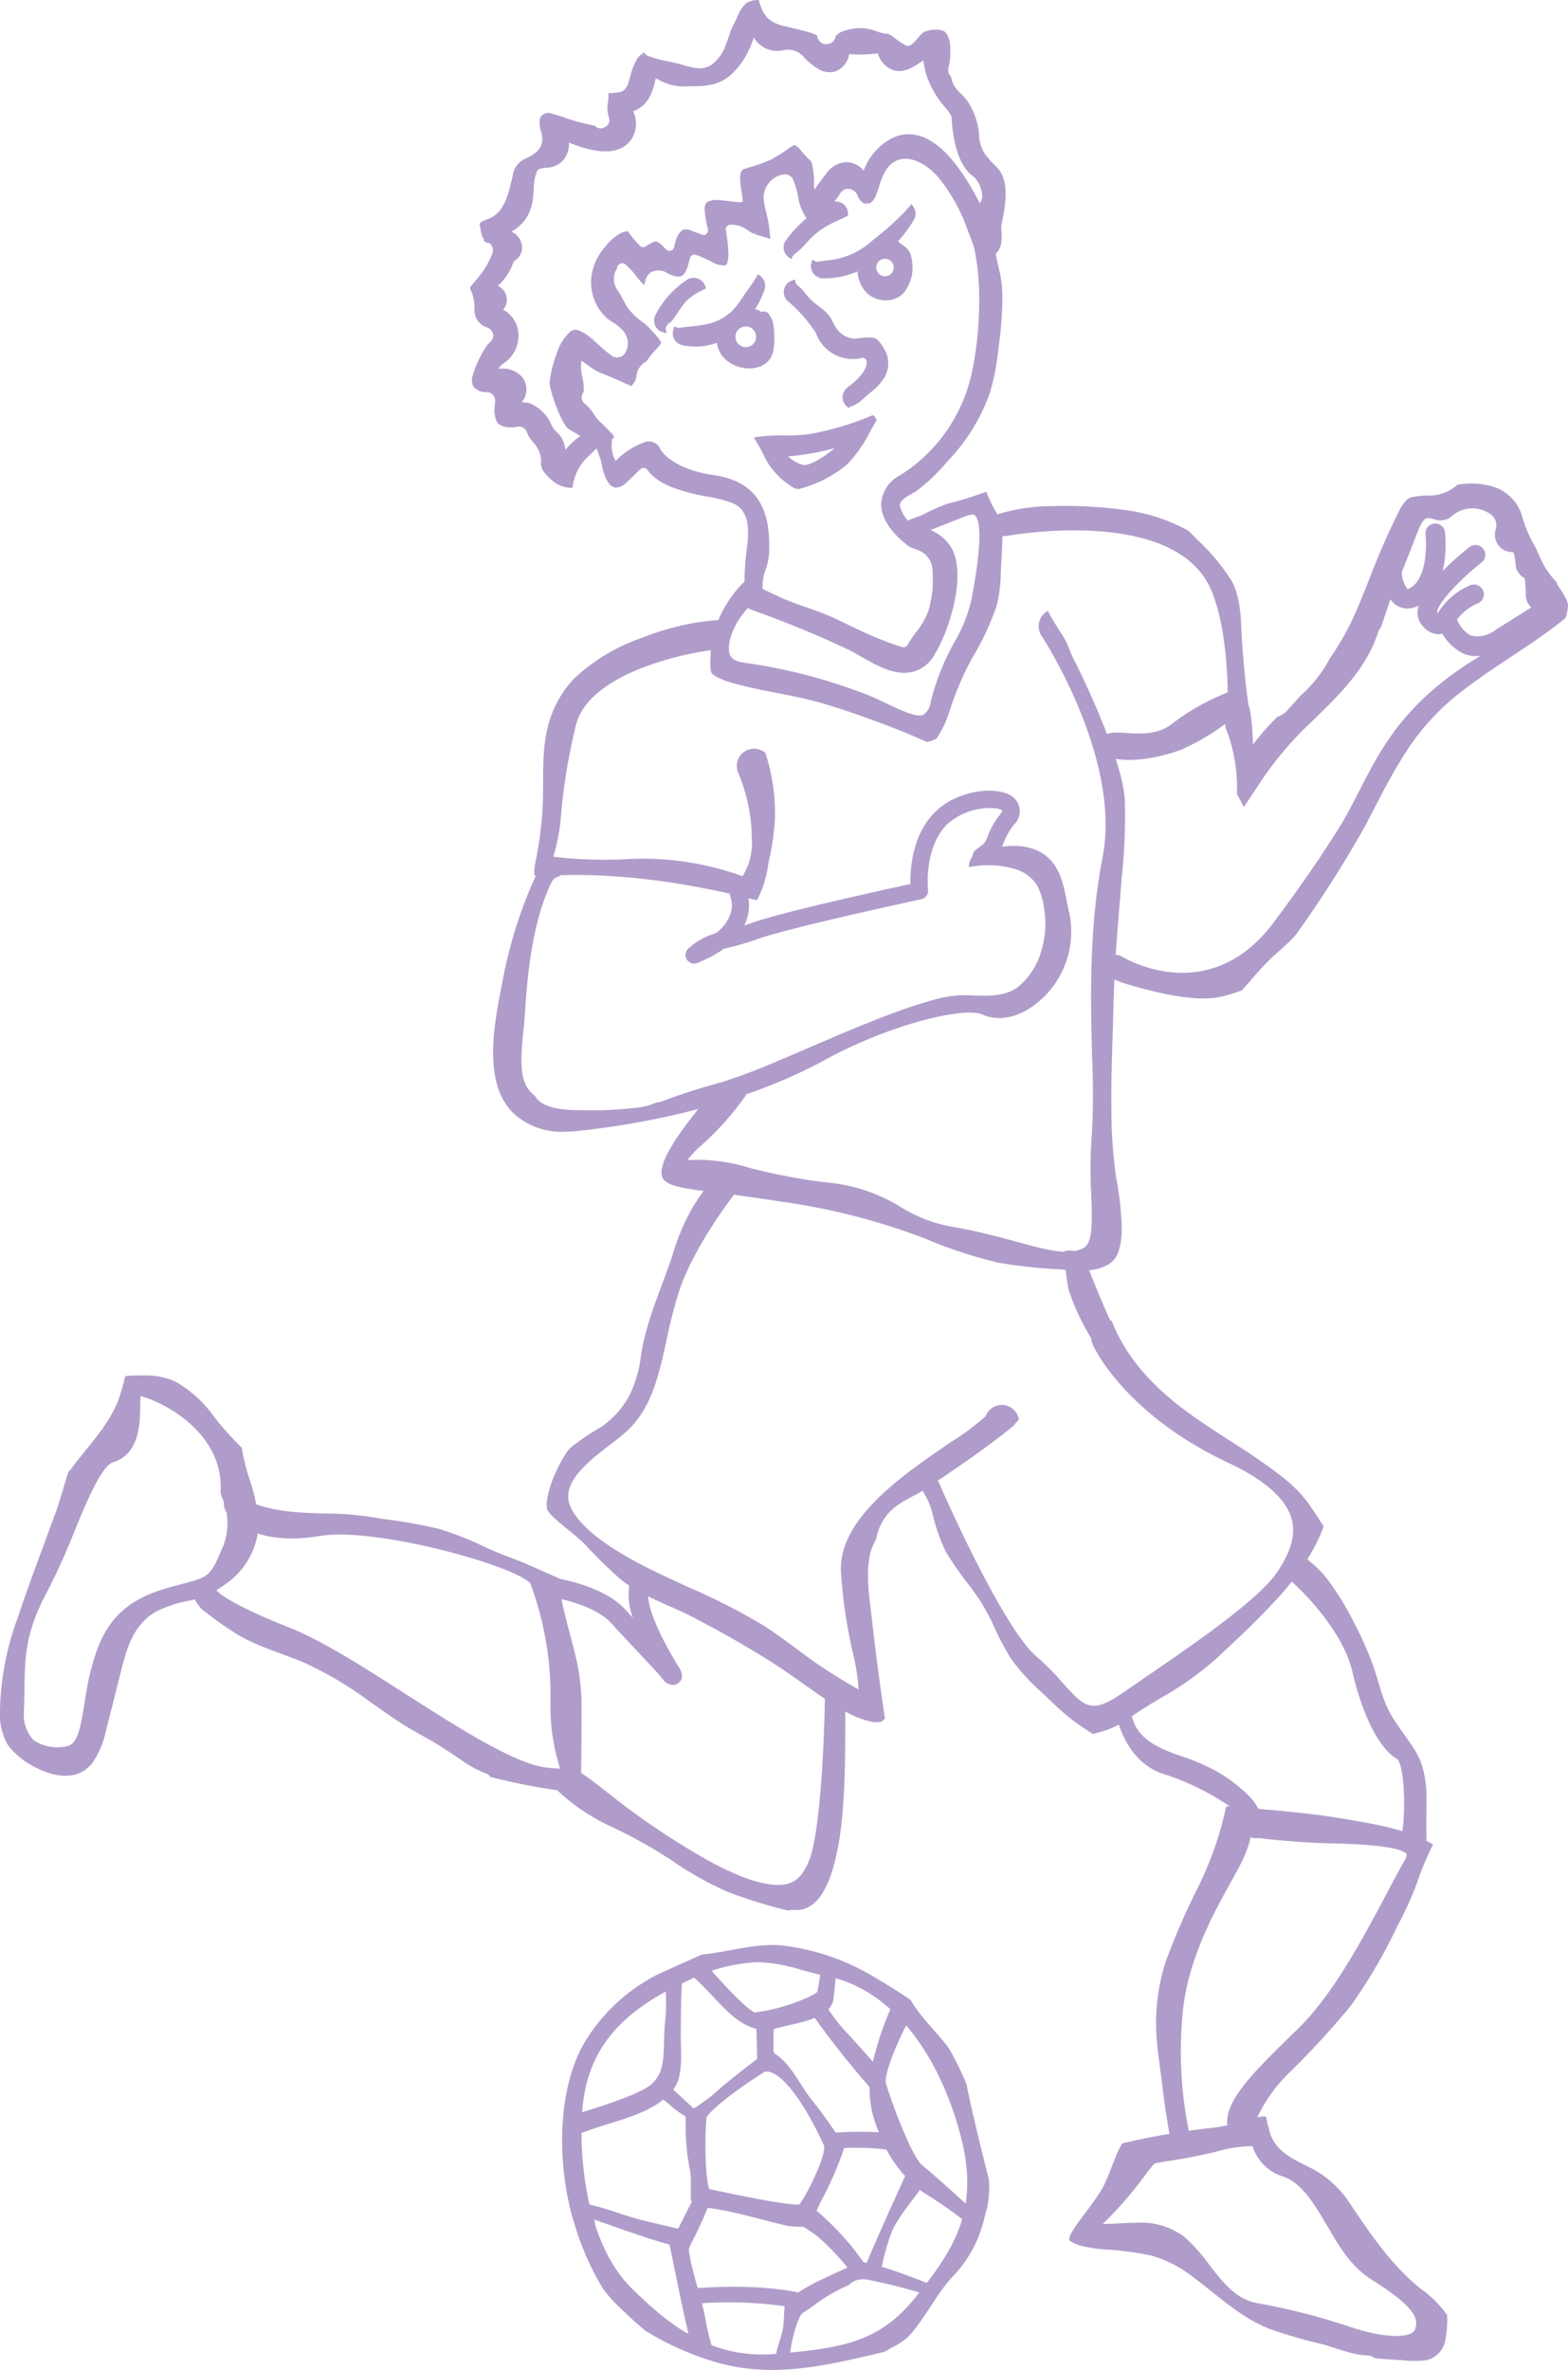 <svg xmlns="http://www.w3.org/2000/svg" width="190.756" height="288.187" viewBox="0 0 190.756 288.187"><defs><style>.a,.b{fill:#b09cca;}.b{stroke:#1a1818;stroke-miterlimit:10;}</style></defs><g transform="translate(-1295.724 -185.463)"><path class="a" d="M1370.479,518.435a1.64,1.64,0,0,1,.2.029,74.4,74.4,0,0,0,10.764,1.909c.051-3.435.1-6.87.092-10.305a25.508,25.508,0,0,0-.574-5.7c-.772-3.392-1.915-6.677-2.234-10.153-.322-.139-.646-.275-.967-.415-.628-.274-1.254-.551-1.88-.828q-.434-.192-.868-.381l-.4-.175-.1-.042-.056-.023c-1.422-.588-2.871-1.087-4.279-1.716a39.753,39.753,0,0,0-6.019-2.4,63.459,63.459,0,0,0-6.787-1.2,43.825,43.825,0,0,0-4.688-.593c-1.644-.074-3.291-.07-4.935-.166-3.134-.182-6.452-.7-8.881-2.809a2.092,2.092,0,0,0-.451,2.9c.306.427,3.209,4.114,11.28,2.737,6.46-1.109,23.224,3.4,25.6,5.743a39.08,39.08,0,0,1,2.463,14.321,24.394,24.394,0,0,0,.977,7.559c.057.218.118.453.174.677-.382-.016-.927-.054-1.694-.145-3.828-.455-10.818-4.927-16.984-8.875-5.286-3.383-10.278-6.578-14.354-8.184-6.79-2.675-8.418-4.125-8.665-4.381a2.092,2.092,0,0,0-2.527-.857l0,0a2.087,2.087,0,0,0-.548.323,1.47,1.47,0,0,1,.023.19,3.8,3.8,0,0,0,1.694,2.93,39.339,39.339,0,0,0,3.419,2.428c2.617,1.685,5.686,2.475,8.529,3.685a43.477,43.477,0,0,1,7.89,4.677c1.256.885,2.508,1.779,3.8,2.617,1.224.8,2.5,1.469,3.768,2.19,1.222.7,2.375,1.51,3.55,2.282a13.169,13.169,0,0,0,2.935,1.634A1.413,1.413,0,0,1,1370.479,518.435Z" transform="translate(-15.063 -116.866)"/><path class="b" d="M1407.559,278.623Z" transform="translate(-43.857 -36.533)"/><path class="b" d="M1403.349,275.637Z" transform="translate(-42.206 -35.362)"/><g transform="translate(1352.886 185.463)"><path class="a" d="M1454.1,218.017c-.133-.559-.269-1.135-.348-1.709.08-.089.162-.168.24-.264l.135-.219a2.179,2.179,0,0,0,.153-.3,3.806,3.806,0,0,0,.154-.669,6.1,6.1,0,0,0,.007-1.145,7.588,7.588,0,0,1-.019-.766c0-.1.055-.348.114-.638.317-1.557.977-4.8-.617-6.458l-.284-.292a11.413,11.413,0,0,1-1.224-1.4,4.382,4.382,0,0,1-.7-2.377,8.493,8.493,0,0,0-1.484-4.118,6.742,6.742,0,0,0-.707-.787,5.933,5.933,0,0,1-.684-.765,3.266,3.266,0,0,1-.52-1.26l-.017-.085-.059-.063a1.037,1.037,0,0,1-.24-1.016,7.807,7.807,0,0,0,.208-2.223,3.3,3.3,0,0,0-.5-1.98c-.55-.673-2.186-.433-2.8-.056a2.755,2.755,0,0,0-.539.553c-.421.5-1.053,1.261-1.521,1.031a8.583,8.583,0,0,1-1.28-.83l-.241-.18a3.343,3.343,0,0,0-.551-.366l-.2-.1-.049.05-.009,0-.069-.012a6.333,6.333,0,0,1-1.266-.322,5.706,5.706,0,0,0-1.754-.371,6.023,6.023,0,0,0-2.036.314,2.5,2.5,0,0,0-.874.394l.149.24-.2-.192c-.02.021-.068.062-.107.1l-.076.066-.038.2a1.089,1.089,0,0,1-.521.672,1.182,1.182,0,0,1-.9.129,1.1,1.1,0,0,1-.793-.876l-.042-.139-.115-.069a5.035,5.035,0,0,0-1.05-.386c-.579-.171-1.171-.311-1.744-.446-.337-.079-.674-.159-1.008-.244a4.343,4.343,0,0,1-1.957-.872,3.4,3.4,0,0,1-.793-1.128c-.1-.23-.191-.464-.275-.7-.015-.043-.058-.175-.083-.257l-.07-.224-.234.01a2.567,2.567,0,0,0-1.247.36,4.328,4.328,0,0,0-1.144,1.749c-.108.239-.215.474-.348.725a5.544,5.544,0,0,0-.476,1.072l-.139.4c-.118.344-.236.689-.371,1.027a5.04,5.04,0,0,1-1.778,2.544c-1.106.695-2.176.384-3.415.025l-.152-.044c-.561-.162-1.122-.28-1.665-.394a13.564,13.564,0,0,1-2.568-.717.714.714,0,0,1-.239-.181l-.175-.188-.214.142.125.28-.2-.235-.049.038c-.034.03-.086.074-.131.117-.068.067-.131.139-.232.256l-.055.078a6.552,6.552,0,0,0-.367.641l-.173.4c-.086.231-.163.465-.236.7-.1.343-.2.688-.29,1.034l-.077.285a1.111,1.111,0,0,1-.2.4l-.043.072a1.176,1.176,0,0,1-.975.635l-.152.02c-.239.033-.485.057-.748.069l-.3,0,0,.3c0,.255-.03.509-.057.763a4.052,4.052,0,0,0,.131,1.976.894.894,0,0,1-.457,1.072.928.928,0,0,1-1.195-.07l-.073-.082-.108-.016a22.573,22.573,0,0,1-3.54-.946c-.6-.2-1.225-.4-1.85-.573l-.053-.015-.055,0a1.627,1.627,0,0,0-.608.153.784.784,0,0,0-.487.673,3.322,3.322,0,0,0,.145,1.454,2.9,2.9,0,0,1,.134,1.279c-.226,1.111-1.172,1.625-2.293,2.137a2.642,2.642,0,0,0-1.3,2.034l-.165.66c-.435,1.765-.884,3.589-2.557,4.4-.143.069-.311.132-.472.193a4.461,4.461,0,0,0-.483.2.538.538,0,0,0-.291.27l-.084.243.121.079c0,.082,0,.165.009.246a4.71,4.71,0,0,0,.3,1.127c.02.042.1.19.152.292l-.044.109.419.279.073-.073a.961.961,0,0,1,.495.437.972.972,0,0,1,.109.764,9.919,9.919,0,0,1-1.74,3.028c-.144.183-.295.36-.445.539s-.3.353-.448.54c-.016.02-.029.041-.053.078l-.1.14.069.156a5.217,5.217,0,0,1,.483,2.653,2.239,2.239,0,0,0,1.552,2,1.143,1.143,0,0,1,.743.893,1.065,1.065,0,0,1-.488.982l0,0,.015.022c-.025.026-.064.061-.1.1l-.079.075-.033.033-.009-.007-.177.261a10.77,10.77,0,0,0-.6,1.012,12.8,12.8,0,0,0-.9,2.073,5.787,5.787,0,0,0-.206.77l-.005.046,0,.037c0,.024,0,.074,0,.127a1.642,1.642,0,0,0,.012.312,1.323,1.323,0,0,0,.181.467,1.905,1.905,0,0,0,1.6.659,1.039,1.039,0,0,1,1.029,1.008c0,.16-.016.347-.031.548a3.466,3.466,0,0,0,.246,2.076c.467.7,1.69.736,2.4.587a1.045,1.045,0,0,1,1.265.713,3.56,3.56,0,0,0,.7,1.121c.075.093.15.184.22.275a3.239,3.239,0,0,1,.77,1.747c.011.135.009.262.008.384a1.733,1.733,0,0,0,.294,1.166,6.989,6.989,0,0,0,1.161,1.211,3.774,3.774,0,0,0,2.1.806l.266.012.047-.262a6.163,6.163,0,0,1,2.06-3.742,4.711,4.711,0,0,0,.5-.484c.125-.134.234-.244.339-.34.059.179.124.358.19.54.084.228.168.46.244.7.091.286.158.585.228.9a5.257,5.257,0,0,0,.79,2.081,1.245,1.245,0,0,0,.836.565,1.777,1.777,0,0,0,1.254-.551c.359-.3.688-.625,1.007-.944.249-.249.5-.5.76-.731a.582.582,0,0,1,.458-.164.652.652,0,0,1,.448.289c1.185,1.65,3.594,2.318,5.033,2.718.7.194,1.434.332,2.144.466a17.359,17.359,0,0,1,3.023.757c1.66.642,2.25,2.207,1.916,5.075l-.046.4a33.636,33.636,0,0,0-.289,3.539c-.009.818.013,1.646.036,2.493l.005.215.2.066a1.428,1.428,0,0,0,.438.076h.057c.038,0,.078,0,.122-.006a1.492,1.492,0,0,0,1.327-1.632,5.844,5.844,0,0,1,.383-2.106,8.19,8.19,0,0,0,.41-1.822v-.007c.173-4.008-.424-8.725-6.639-9.631-5.372-.785-6.578-3.154-6.58-3.156a1.485,1.485,0,0,0-1.888-.872,9.29,9.29,0,0,0-3.55,2.276,3.669,3.669,0,0,1-.492-2.055v0c0-.01,0-.02,0-.03l.015-.191c.008-.106.018-.234.027-.359a.637.637,0,0,0,.105-.08l.186-.19-.163-.21-.095-.12v-.12l-.14-.039c-.356-.4-.741-.773-1.116-1.133l-.089-.086a5.911,5.911,0,0,1-.928-1.117,5.259,5.259,0,0,0-1.177-1.309.987.987,0,0,1-.069-1.28l.038-.06.007-.07a6.556,6.556,0,0,0-.158-1.665,5.885,5.885,0,0,1-.128-2.075l.484.339a13.905,13.905,0,0,0,1.571,1.038c1.04.4,2.15.874,3.494,1.489l.512.241.15-.165a1.879,1.879,0,0,0,.5-1.132,2.179,2.179,0,0,1,1.137-1.67l.066-.036.24-.352a9.356,9.356,0,0,1,.846-1.019c.141-.154.281-.308.417-.466a1.723,1.723,0,0,0,.218-.308l.1-.166-.108-.159a7.893,7.893,0,0,0-.793-.983l-.162-.177a11.034,11.034,0,0,0-.9-.915l-.637-.484a6.473,6.473,0,0,1-.706-.587c-.146-.148-.519-.579-.675-.76l-.067-.078c-.09-.109-.492-.844-.731-1.284-.19-.347-.356-.652-.427-.763a2.323,2.323,0,0,1-.561-1.486,2.038,2.038,0,0,1,.329-1.236l.044-.073v-.084a.6.6,0,0,1,.365-.492l.038-.016a.578.578,0,0,1,.615.085,8.649,8.649,0,0,1,1.262,1.362c.21.261.421.523.644.77l.357.4.158-.51a1.765,1.765,0,0,1,.684-1.067,1.974,1.974,0,0,1,2,.109l.144.068c.493.236,1.415.677,1.921-.015a4.087,4.087,0,0,0,.533-1.33,6.092,6.092,0,0,1,.234-.738.571.571,0,0,1,.6-.225,10.4,10.4,0,0,1,1.387.587l.271.129c.076.036.158.078.244.121a3.076,3.076,0,0,0,1.577.462.366.366,0,0,0,.373-.311l.026-.1a4.168,4.168,0,0,0,.1-1.357c-.026-.629-.111-1.256-.194-1.862-.037-.267-.073-.536-.105-.8a.349.349,0,0,1,.082-.269.786.786,0,0,1,.507-.256,3.35,3.35,0,0,1,2.17.749c.187.123.379.236.573.346l.064.028.135-.278-.029.308,1.906.574-.038-.446c-.038-.451-.1-1.043-.2-1.618-.063-.354-.15-.7-.235-1.051-.1-.412-.206-.838-.267-1.259a2.875,2.875,0,0,1,2.2-3.437,1.164,1.164,0,0,1,1.277.508,10.429,10.429,0,0,1,.7,2.488,6.284,6.284,0,0,0,.785,2.013c.061.108.122.2.183.3a14.873,14.873,0,0,0-2.578,2.779,1.5,1.5,0,0,0,.443,1.988l.3.2.152-.327a.742.742,0,0,1,.245-.29h0a9.44,9.44,0,0,0,1.394-1.315l.261-.281a9.484,9.484,0,0,1,1.675-1.456,16.186,16.186,0,0,1,2.085-1.1c.3-.14.6-.28.9-.427l.16-.08.008-.179a1.477,1.477,0,0,0-1.634-1.551c.24-.317.479-.641.692-.983a1.1,1.1,0,0,1,1.075-.55,1.263,1.263,0,0,1,1.051.842,1.618,1.618,0,0,0,.63.824.767.767,0,0,0,.334.135l.14.029h0l.063-.281.069.258a.838.838,0,0,0,.172-.041,1.5,1.5,0,0,0,.639-.608c.008-.013.037-.069.068-.129l.1-.21c.071-.185.133-.375.2-.57l.1-.3c.441-1.36.9-2.767,2.155-3.369,1.69-.808,3.855.489,5.15,2.034a20.576,20.576,0,0,1,3.359,5.864c.17.438.333.877.5,1.317.137.368.276.742.42,1.116,1.117,4.567.758,11.192-.274,15.7a19.585,19.585,0,0,1-8.7,12.234,4.108,4.108,0,0,0-2.263,3.4c-.077,2.735,3.04,4.986,3.409,5.243a1.495,1.495,0,0,0,2.074-.387.844.844,0,0,0,.05-.087l.129-.216-.19-.167a17.866,17.866,0,0,1-1.46-1.51l-.109-.122c-.088-.1-.185-.2-.287-.312a4.231,4.231,0,0,1-1.348-2.147c-.026-.64.766-1.086,1.464-1.481.242-.137.469-.265.647-.391a23.627,23.627,0,0,0,3.645-3.492l.228-.251a22.914,22.914,0,0,0,4.976-8.159,27.563,27.563,0,0,0,1.007-5.19,47.955,47.955,0,0,0,.506-6.042,14.942,14.942,0,0,0-.267-3.129C1454.231,218.564,1454.166,218.29,1454.1,218.017Zm-2.19-8.007c-.036.061-.07.122-.1.184-2.421-4.717-4.877-7.476-7.3-8.2a4.567,4.567,0,0,0-3.671.428,7.268,7.268,0,0,0-3.166,3.784,2.767,2.767,0,0,0-1.984-1.019,3.112,3.112,0,0,0-2.541,1.346,23.854,23.854,0,0,0-1.419,1.957,1.145,1.145,0,0,1-.108-.355,9.747,9.747,0,0,0-.29-2.945l-.025-.085-.067-.058a10.953,10.953,0,0,1-1.156-1.244l-.084-.1c-.119-.143-.242-.283-.373-.411l-.248.179.184-.248-.118-.082-.207-.024-.132.047c-.043.022-.086.044-.123.066-.111.063-.218.133-.324.2l-.314.221c-.126.089-.252.178-.379.264-.491.331-.981.633-1.453.9a17.482,17.482,0,0,1-2.619.957c-.323.1-.615.192-.842.269l-.114.07c-.424.413-.314,1.378-.112,2.7.067.433.158,1.027.146,1.117l-.015.015a.426.426,0,0,1-.365.117c-.311-.024-.619-.061-.928-.1s-.614-.075-.922-.1l-.249-.023a3.224,3.224,0,0,0-1.744.135c-.509.272-.435.93-.385,1.365l.015.144a12.6,12.6,0,0,0,.313,1.692l.032.142a.653.653,0,0,1-.2.607.441.441,0,0,1-.461.1c-.175-.061-.346-.127-.519-.193-.209-.081-.418-.162-.631-.233-.041-.014-.091-.033-.147-.055a1.535,1.535,0,0,0-.966-.164c-.713.235-1.1,1.58-1.158,2.016a.647.647,0,0,1-.382.546.574.574,0,0,1-.593-.131,3.9,3.9,0,0,1-.31-.3,2.714,2.714,0,0,0-.734-.609.6.6,0,0,0-.622.047l-.131.067a6.193,6.193,0,0,0-.629.362l-.119.075a.568.568,0,0,1-.658-.08l-.255-.281a10.524,10.524,0,0,1-1.1-1.341l-.1-.151-.179.013a2.071,2.071,0,0,0-.907.32,6.161,6.161,0,0,0-1.741,1.6,6.594,6.594,0,0,0-1.668,4.233,5.865,5.865,0,0,0,2.117,4.553c.12.081.243.161.366.241a6.168,6.168,0,0,1,1.423,1.135,2.318,2.318,0,0,1,.246,2.679,1.018,1.018,0,0,1-.668.5,1.106,1.106,0,0,1-.888-.1,14.108,14.108,0,0,1-1.642-1.35c-.244-.221-.5-.445-.754-.665l.134-.235-.189.19c-.114-.1-.225-.194-.342-.286a5.189,5.189,0,0,0-1.238-.753l-.122-.045a.8.8,0,0,0-.524-.047.971.971,0,0,0-.43.187,6.08,6.08,0,0,0-1.7,2.774,13.249,13.249,0,0,0-.83,3.444c-.055.733,1.4,5.155,2.409,5.717a13.468,13.468,0,0,1,1.317.8,7.936,7.936,0,0,0-1.828,1.685,3.117,3.117,0,0,0-1.051-2.195,2.972,2.972,0,0,1-.606-.8,4.785,4.785,0,0,0-2.667-2.681,3.012,3.012,0,0,0-.846-.122l-.136,0a2.445,2.445,0,0,0,.15-2.972,3.155,3.155,0,0,0-2.974-1.089,1.769,1.769,0,0,1,.513-.6,4.037,4.037,0,0,0,1.87-4.139,3.565,3.565,0,0,0-1.8-2.465,1.89,1.89,0,0,0,.435-1.118,1.849,1.849,0,0,0-1.087-1.786,6.813,6.813,0,0,0,1.929-2.98,1.914,1.914,0,0,0,1.01-1.443,2.145,2.145,0,0,0-1.278-2.157c2.518-1.481,2.63-3.743,2.707-5.277a6.682,6.682,0,0,1,.129-1.223c.308-1.182.308-1.182,1.572-1.292a2.713,2.713,0,0,0,2-1.046,3.071,3.071,0,0,0,.571-2.007c2.022.813,5.843,2.138,7.624-.407a3.509,3.509,0,0,0,.185-3.407c2.01-.633,2.492-2.8,2.73-3.874l.015-.065.009-.042c.205.088.371.172.532.254a6.053,6.053,0,0,0,3.347.7h.262c2.386-.014,4.446-.026,6.531-3.2a11.739,11.739,0,0,0,1.265-2.727,3.306,3.306,0,0,0,3.633,1.534,2.485,2.485,0,0,1,2.547.967,8.8,8.8,0,0,0,1.607,1.286,2.515,2.515,0,0,0,2.228.3,2.709,2.709,0,0,0,1.547-1.884c.02-.058.044-.131.07-.2h.007a12.857,12.857,0,0,0,2.729-.01c.207-.018.52-.044.729-.047l.008.021a2.955,2.955,0,0,0,1.8,1.975c1.307.438,2.417-.3,3.4-.946l.325-.213a8.9,8.9,0,0,0,.574,2.34,11.682,11.682,0,0,0,2.1,3.411c.6.727.746.938.769,1.343.108,1.991.591,5.549,2.608,7C1451.63,207.351,1452.458,209.084,1451.912,210.01Z" transform="translate(-1389.766 -185.463)"/><path class="a" d="M1428.635,246.451c.069-.069.134-.14.2-.215l.018.007.309-.428c.085-.12.166-.241.246-.364l.121-.183a10.461,10.461,0,0,1,1.055-1.423,6.784,6.784,0,0,1,1.832-1.239c.066-.035.134-.068.2-.1l.344-.173-.079-.247a1.481,1.481,0,0,0-.125-.288,1.5,1.5,0,0,0-2.055-.548,11.151,11.151,0,0,0-3.881,4.291,1.493,1.493,0,0,0,.624,2.019,1.419,1.419,0,0,0,.22.087l.489.167-.092-.509a.613.613,0,0,1,.282-.6l-.173-.25.19.238.068-.047-.193-.235.253.181C1428.538,246.542,1428.587,246.5,1428.635,246.451Z" transform="translate(-1404.229 -207.26)"/><path class="a" d="M1470.487,226.609l-.231-.334-.255.316a13.031,13.031,0,0,1-1.059,1.116l-.06.06a30.855,30.855,0,0,1-2.857,2.543l-.444.34a9.394,9.394,0,0,1-5.759,2.5c-.3.046-.6.09-.894.141a.624.624,0,0,1-.4-.068l-.33-.177-.1.36a1.419,1.419,0,0,0-.066.408,1.5,1.5,0,0,0,1.487,1.506h.081a10.4,10.4,0,0,0,4.087-.842,4.978,4.978,0,0,0,.441,1.653A3.342,3.342,0,0,0,1467.1,238a3.392,3.392,0,0,0,.849-.109,2.617,2.617,0,0,0,1.46-.939,4.983,4.983,0,0,0,.923-2.127,6.157,6.157,0,0,0-.167-2.406,2.106,2.106,0,0,0-.948-1.123,3.021,3.021,0,0,1-.55-.464l-.029-.035a16.2,16.2,0,0,0,1.927-2.613A1.481,1.481,0,0,0,1470.487,226.609Zm-3.189,8.421h0a1.045,1.045,0,0,1-.8-.116,1.059,1.059,0,0,1-.488-.647,1.053,1.053,0,0,1,1.02-1.325h.072a1.049,1.049,0,0,1,.965.794A1.066,1.066,0,0,1,1467.3,235.03Z" transform="translate(-1416.536 -201.468)"/><path class="a" d="M1431.577,248.974a8.486,8.486,0,0,0,1.573.152,7.3,7.3,0,0,0,2.589-.472c.006.043.01.086.017.129a3.512,3.512,0,0,0,.593,1.429l.133.156q.1.109.2.212c.069.069.142.134.215.2l.159.128a4.348,4.348,0,0,0,1.994.827l.185.023c.107.01.214.016.321.019h.121c.145,0,.289-.007.433-.018l.286-.044c.05-.01.1-.019.147-.03a5.234,5.234,0,0,0,.51-.157l.155-.071c.08-.04.158-.084.237-.131s.141-.091.237-.157c.031-.024.061-.049.09-.075.075-.069.149-.139.22-.215l.179-.222c.029-.042.061-.091.07-.106.034-.053.064-.109.094-.165l.131-.28c.031-.093.063-.185.088-.278s.049-.2.07-.309l.023-.136c.036-.3.056-.6.068-.9.015-.409.012-.787-.01-1.157-.012-.216-.031-.432-.066-.706l-.013-.079c-.019-.11-.04-.221-.065-.33-.032-.14-.069-.277-.117-.428l-.506-.787-.1-.044c-.042-.013-.087-.027-.109-.032a.425.425,0,0,1-.1-.036l-.125-.052-.122.042a.512.512,0,0,1-.516-.146l-.115-.073-.368-.06a11.492,11.492,0,0,0,1.157-2.41,1.493,1.493,0,0,0-.524-1.653l-.272-.205-.173.294c-.329.558-.706,1.081-1.1,1.634l-.057.078c-.178.248-.349.5-.52.757a11.583,11.583,0,0,1-1.272,1.668c-.123.126-.264.239-.4.354a2.956,2.956,0,0,0-.429.32,6.416,6.416,0,0,1-1.916.88,14.032,14.032,0,0,1-2.22.353c-.457.048-.93.1-1.4.174a.762.762,0,0,1-.4-.044l-.285-.108-.108.284a1.59,1.59,0,0,0-.073.252A1.5,1.5,0,0,0,1431.577,248.974Zm6.59-1.678a1.265,1.265,0,0,1,1.723-.444,1.24,1.24,0,0,1,.581.77,1.265,1.265,0,0,1-.9,1.536,1.286,1.286,0,0,1-1.538-.906A1.255,1.255,0,0,1,1438.167,247.3Z" transform="translate(-1405.686 -206.979)"/><path class="a" d="M1464.928,250.039l-.116-.2c-.3-.519-.717-1.23-1.315-1.359a4.427,4.427,0,0,0-1.479.02,4.99,4.99,0,0,1-1.073.06,2.984,2.984,0,0,1-2.176-1.6c-.066-.12-.126-.243-.187-.365a4.355,4.355,0,0,0-.571-.941,6.853,6.853,0,0,0-1.058-.937l-.194-.149a8.19,8.19,0,0,1-1.148-1.019c-.123-.139-.242-.283-.361-.429a6.321,6.321,0,0,0-1-1.047.6.6,0,0,1-.224-.35l-.072-.326-.317.1a1.488,1.488,0,0,0-.523,2.549,17.442,17.442,0,0,1,3.383,3.838,4.762,4.762,0,0,0,5.624,3.039.464.464,0,0,1,.521.287c.212.5-.218,1.795-2.272,3.282a1.487,1.487,0,0,0-.06,2.371l.182.147.189-.139a.477.477,0,0,1,.288-.092h0l.694-.393c.06-.041.12-.083.174-.127.242-.2.475-.4.707-.61l.173-.154c.153-.136.309-.267.465-.4a6.861,6.861,0,0,0,1.568-1.658A3.369,3.369,0,0,0,1464.928,250.039Z" transform="translate(-1414.405 -207.4)"/><path class="a" d="M1461.236,268.65l-.143-.154-.194.08a35.193,35.193,0,0,1-7.489,2.222,19.42,19.42,0,0,1-3.172.179,19.969,19.969,0,0,0-3.211.178l-.458.075.252.39c.3.471.577.979.84,1.469a9.036,9.036,0,0,0,3.83,4.277l.132.05c.1.029.2.058.307.077l.074.014.072-.022a14.951,14.951,0,0,0,5.815-2.944,16.2,16.2,0,0,0,2.853-4.043c.233-.416.466-.83.708-1.235l.088-.149-.082-.152A1.524,1.524,0,0,0,1461.236,268.65Zm-8.592,6.2v0Zm.026-.271a4.244,4.244,0,0,1-1.906-1.054,30.108,30.108,0,0,0,5.639-1.007C1455.127,273.615,1453.606,274.552,1452.67,274.579Z" transform="translate(-1412.042 -218.025)"/></g><path class="a" d="M1430.771,325.648a2.1,2.1,0,0,0-3.278,2.478,20.886,20.886,0,0,1,1.622,7.8,7.636,7.636,0,0,1-1.125,4.718,35.43,35.43,0,0,0-13.7-2.1,53,53,0,0,1-9.321-.271,23.974,23.974,0,0,0,.977-5.489,71.768,71.768,0,0,1,1.778-10.527c1.588-6.249,12.959-8.76,17.355-9.22a2.8,2.8,0,0,1-.422-2.34,3.187,3.187,0,0,1,.692-1.23,30.741,30.741,0,0,0-9.52,2.157,22.907,22.907,0,0,0-8.324,4.974,13.015,13.015,0,0,0-3.271,6.185c-.731,3.124-.4,6.357-.568,9.534a43.8,43.8,0,0,1-.641,5.436c-.1.576-.23,1.148-.317,1.726,0,.049-.035.293-.035.289-.007.1-.015.193-.017.289,0,.114,0,.227,0,.34,0,.013,0,.015,0,.024l.006.026a.8.8,0,0,0,.026.089c.08.023.218.066.23.068a13.718,13.718,0,0,0,2.1-.05c1.878-.089,3.761-.083,5.64,0a85.514,85.514,0,0,1,11.725,1.38q2.9.532,5.763,1.232c.4.1.788.2,1.184.3.1.024.2.045.3.069l.083.019a.35.35,0,0,0,.044,0,13.211,13.211,0,0,0,1.375-4.494,31.721,31.721,0,0,0,.792-5.26A23.565,23.565,0,0,0,1430.771,325.648Z" transform="translate(-41.933 -48.629)"/><path class="a" d="M1483.364,349.642c.209-3.206.506-6.406.748-9.61a67.449,67.449,0,0,0,.374-9.384c-.351-5.386-5.833-16.358-6.139-16.925a14.8,14.8,0,0,1-.655-1.481q-.07-.172-.139-.346l-.027-.066c-.084-.188-.169-.375-.268-.556-.578-1.05-1.3-2.016-1.869-3.075-.087-.163-.165-.331-.247-.5a1.963,1.963,0,0,0-.206.109h0a2.1,2.1,0,0,0-.584,2.905c.1.147,9.764,14.89,7.428,26.923-1.681,8.656-1.458,17.282-1.279,24.21a94.775,94.775,0,0,1-.041,9.665,57.178,57.178,0,0,0-.059,7.24c.154,4.078.1,5.923-1.07,6.473-1.812.853-4.251.2-7.949-.809-2.131-.579-4.546-1.235-7.453-1.765a17.462,17.462,0,0,1-6.684-2.463,20.686,20.686,0,0,0-9.267-3.024,70.891,70.891,0,0,1-9.267-1.78,21.188,21.188,0,0,0-6.638-.941,6.234,6.234,0,0,1-.768,0,10.17,10.17,0,0,1,1.535-1.645,35.926,35.926,0,0,0,5.594-6.27,4.382,4.382,0,0,1-1.269-.257,6.816,6.816,0,0,1-1.28-.607,4.327,4.327,0,0,1-.833-.655c-1.6,2.327-3.4,4.279-4.965,6.605a21.332,21.332,0,0,0-1.192,1.967c-.093.177-.182.355-.267.536-.024.052-.094.213-.115.26a7.637,7.637,0,0,0-.276.818c-.042.157-.071.315-.105.473,0,.032-.009.063-.009.094,0,.133,0,.269-.005.4a.675.675,0,0,0,.007.091c.013.044.056.19.077.273.029.058.065.137.078.165l.033.076a.285.285,0,0,1,.026.022c.1.1.193.2.294.289l.015.008c.067.041.13.088.2.126.128.071.254.142.385.206l.04.019c.083.033.168.064.253.092.2.064.393.125.593.176a30,30,0,0,0,3.567.556c3.027.4,6.055.794,9.072,1.269a79.751,79.751,0,0,1,17.472,4.5,55.587,55.587,0,0,0,8.718,2.884,59.513,59.513,0,0,0,7.473.833c1.927.175,4.294.461,6.038-.58a2.829,2.829,0,0,0,1.289-1.7,8.815,8.815,0,0,0,.361-2.786,39.134,39.134,0,0,0-.678-6.095,56.792,56.792,0,0,1-.577-8.135c-.042-3.129.055-6.258.156-9.384C1483.11,355.935,1483.16,352.785,1483.364,349.642Z" transform="translate(-51.919 -47.938)"/><path class="a" d="M1433.977,364.676a1.047,1.047,0,0,1-.687-1.839,8.088,8.088,0,0,1,3.339-1.859,5.333,5.333,0,0,0,1.638-2.013,3.322,3.322,0,0,0,.128-2.416,1.051,1.051,0,0,1,.562-1.366,1.037,1.037,0,0,1,1.364.538l0,0a5.42,5.42,0,0,1-.1,3.992c-.044.106-.09.215-.14.317.287-.091.594-.2.921-.312,3.6-1.285,15.856-3.978,19.284-4.722-.036-1.841.226-5.937,2.947-8.7s7.8-3.366,9.614-1.807a2.225,2.225,0,0,1,.172,3.142c-.029.033-.059.064-.09.095a8.043,8.043,0,0,0-1.33,2.339,4.354,4.354,0,0,1-2.133,2.468,1.05,1.05,0,0,1-1.176-1.739c1.072-.724,1.138-.909,1.342-1.459a10.208,10.208,0,0,1,1.621-2.868,1.076,1.076,0,0,0,.226-.43h0a3,3,0,0,0-1.182-.273,7.787,7.787,0,0,0-5.566,2c-2.825,2.863-2.309,7.9-2.3,7.946a1.047,1.047,0,0,1-.821,1.142c-.159.032-15.914,3.413-19.9,4.834a33.573,33.573,0,0,1-3.492,1.033q-.335.079-.626.159a14.915,14.915,0,0,1-3.225,1.715A1.091,1.091,0,0,1,1433.977,364.676Z" transform="translate(-53.807 -62.037)"/><path class="a" d="M1464.516,362.873c-.126-.52-.229-1.035-.326-1.53-.45-2.241-.921-4.559-3.094-5.84-1.695-.991-3.995-1.071-7.243-.247h0a1.978,1.978,0,0,0-1.543,2.021,11.619,11.619,0,0,1,5.509.2,4.767,4.767,0,0,1,2.664,1.85,7.1,7.1,0,0,1,.92,2.721,11.413,11.413,0,0,1-.216,5.114,8.8,8.8,0,0,1-2.981,4.737c-2.025,1.43-4.759.89-7.108.957a16.187,16.187,0,0,0-3.795.762c-1.182.33-2.345.717-3.494,1.135-4.942,1.8-9.708,3.958-14.537,6a76.178,76.178,0,0,1-7.284,2.744,71.9,71.9,0,0,0-6.97,2.234,2.015,2.015,0,0,1-.718.156,8.037,8.037,0,0,1-2.1.606,47.967,47.967,0,0,1-7.186.329c-1.77.018-4.7-.159-5.5-1.735a3.505,3.505,0,0,1-.81-.8c-.921-1.311-.877-3.165-.808-4.669.071-1.56.311-3.107.4-4.666.295-5,.992-11.337,3.269-15.917a1.262,1.262,0,0,1,.906-.63c.189-.369.388-.734.609-1.09a2.1,2.1,0,0,0-.414-.279h0a2.167,2.167,0,0,0-2.833.8,54.571,54.571,0,0,0-4.363,13.814c-1.159,5.668-2.106,12.009,1.359,15.5a8.635,8.635,0,0,0,6.376,2.294,16.2,16.2,0,0,0,1.784-.122c11.277-1.222,21.8-4.251,29.627-8.521,8.671-4.724,17.341-6.5,19.277-5.624,1.891.872,4.207.46,6.349-1.117A11.133,11.133,0,0,0,1464.516,362.873Z" transform="translate(-38.701 -66.365)"/><path class="a" d="M1500.687,353.162" transform="translate(-80.378 -65.764)"/><path class="a" d="M1524.318,303.461c-.185-2.512-.042-5.322-1.25-7.612a24.96,24.96,0,0,0-4.311-5.155c-.323-.343-.647-.672-.973-.994a21.976,21.976,0,0,0-7.421-2.483,55,55,0,0,0-9.348-.509,22.469,22.469,0,0,0-7.732,1.427,2.069,2.069,0,0,0,.023.489,2.1,2.1,0,0,0,2.429,1.694c.212-.037,20.273-3.677,24.76,6.484,1.7,3.845,2.032,9.821,2.056,12.557a27.434,27.434,0,0,0-6.76,3.807c-1.741,1.4-4.119,1.227-5.7,1.115-1.229-.082-2.394-.173-3.212.856a2.455,2.455,0,0,0-.468,1.545c3.092,1.561,7.386.791,10.475-.354a28.188,28.188,0,0,0,5.879-3.518,20.354,20.354,0,0,1,2.392-1.411C1524.751,308.769,1524.514,306.116,1524.318,303.461Z" transform="translate(-77.473 -39.696)"/><path class="a" d="M1460.957,447.538a2.1,2.1,0,0,0-2.413,1.336,32.3,32.3,0,0,1-4.239,3.151c-5.79,3.937-13.718,9.323-13.363,15.8a60.434,60.434,0,0,0,1.425,9.708,26.274,26.274,0,0,1,.724,4.558,60.55,60.55,0,0,1-7.7-5.057c-1.506-1.1-2.888-2.1-3.922-2.75a76.4,76.4,0,0,0-9.017-4.6c-1.624-.744-3.273-1.5-4.908-2.316-8.19-4.1-9.64-7.087-9.776-8.505-.233-2.462,2.9-4.863,5.189-6.616a22.784,22.784,0,0,0,2.333-1.943c2.694-2.763,3.538-6.613,4.434-10.691a58.947,58.947,0,0,1,1.527-5.951c1.91-5.775,7.029-12.182,7.079-12.248l0,0a2.1,2.1,0,0,0-.319-2.945l0,0a2.082,2.082,0,0,0-1.465-.451c-.021.039-.034.078-.058.119-1.118,1.809-2.447,3.476-3.563,5.287a26.7,26.7,0,0,0-2.45,5.771c-1.362,4.125-3.248,8.093-3.888,12.413a14.9,14.9,0,0,1-1.328,4.639,11.018,11.018,0,0,1-3.566,3.979,29.245,29.245,0,0,0-3.674,2.49,3.384,3.384,0,0,0-.294.326l-.064.09q-.23.332-.439.677a17.574,17.574,0,0,0-.871,1.647,13.137,13.137,0,0,0-1.18,3.689,3.6,3.6,0,0,0,.027,1.091c.017,0,.21.313.245.356a7.183,7.183,0,0,0,.716.729c1.183,1.1,2.5,1.991,3.64,3.135a58.264,58.264,0,0,0,4.306,4.218c2.613,2.116,5.971,3.137,8.918,4.677,3.4,1.778,6.74,3.656,9.968,5.737,2.738,1.765,5.3,3.828,8.119,5.463a10.806,10.806,0,0,0,3.642,1.481,3,3,0,0,0,1.066,0,3.092,3.092,0,0,0,.477-.4c-.033-.224-.066-.449-.1-.672-.674-4.426-1.2-8.853-1.712-13.3-.274-2.354-.625-5.664.727-7.791a6.562,6.562,0,0,1,1.315-2.98c1.3-1.619,3.4-2.259,5.064-3.4,3.476-2.383,7.015-4.721,10.273-7.4.242-.274.486-.546.717-.83A2.1,2.1,0,0,0,1460.957,447.538Z" transform="translate(-42.91 -91.19)"/><path class="a" d="M1526.186,471.424a17.624,17.624,0,0,0-3.274-3.109c-3.68-2.851-7.8-5.065-11.524-7.86-3.834-2.882-7.062-6.32-8.824-10.819a2.094,2.094,0,0,0-2.292,2.915c.152.344,3.9,8.457,16.477,14.363,4.44,2.083,7.036,4.381,7.715,6.828.518,1.853-.03,3.9-1.721,6.431-2.273,3.408-10.206,8.832-16.581,13.192l-2.25,1.543c-3.834,2.639-4.637,1.739-7.31-1.242a29.7,29.7,0,0,0-3.149-3.163c-3.5-2.91-9.709-16.126-11.8-20.971a2.1,2.1,0,0,0-2.756-1.095h0a2.068,2.068,0,0,0-.551.362,9.351,9.351,0,0,1,2.4,4.168,22.978,22.978,0,0,0,1.609,4.691,40.045,40.045,0,0,0,2.988,4.29,25.333,25.333,0,0,1,2.67,4.33,33.023,33.023,0,0,0,2.339,4.488,23.15,23.15,0,0,0,3.395,3.773c1.069,1,2.12,2.059,3.237,3,.162.137.328.269.492.4l.134.105c.04.031.113.088.139.107.385.29.772.575,1.168.85.469.326.951.632,1.442.923a1.093,1.093,0,0,1,.355-.138,10.951,10.951,0,0,0,4.143-1.929c1.33-.892,2.642-1.733,4.034-2.527a37.249,37.249,0,0,0,7.022-5.16c2.124-1.985,4.249-3.972,6.225-6.105a32.214,32.214,0,0,0,5.058-6.785,24.538,24.538,0,0,0,1.176-2.62C1527.653,473.574,1526.979,472.456,1526.186,471.424Z" transform="translate(-71.613 -103.583)"/><path class="a" d="M1509.233,440.32a27.411,27.411,0,0,0,3.113,6.512,22.478,22.478,0,0,0,3.943,5.136c1.112,1.056,2.274,2.056,3.382,3.115a2.17,2.17,0,0,0-.742-2.783c-1.424-.948-5.069-8.687-7.582-15.321v0a2.091,2.091,0,0,0-2.625-1.238A35.09,35.09,0,0,0,1509.233,440.32Z" transform="translate(-83.529 -98.105)"/><path class="a" d="M1566.479,520.96c.924,1.1,1.079,7.72.244,10.418a2.106,2.106,0,0,0-.083.416c1.134.158,2.256.4,3.378.631-.01-.524-.023-1.047-.029-1.571-.018-1.583,0-3.168,0-4.752a13.786,13.786,0,0,0-.553-4.448c-.864-2.573-3.2-4.625-4.3-7.19-.752-1.757-1.14-3.627-1.819-5.409a46.153,46.153,0,0,0-2.3-5.037,33.642,33.642,0,0,0-2.89-4.7,12.072,12.072,0,0,0-1.756-1.94,22.829,22.829,0,0,1-1.853-1.7,1.638,1.638,0,0,1-.186-.245,2.074,2.074,0,0,0-1.238.695,2.1,2.1,0,0,0,.229,2.957c.064.053,6.343,5.48,7.672,11.277C1561.449,512.366,1563.213,519.06,1566.479,520.96Z" transform="translate(-100.73 -121.558)"/><path class="a" d="M1536.364,540.82a2.635,2.635,0,0,0,.219-2.219,5.945,5.945,0,0,0-1.315-2.044,18.4,18.4,0,0,0-4.3-3.234,28.829,28.829,0,0,0-4.687-1.92c-1.888-.7-3.9-1.58-4.909-3.443a9.99,9.99,0,0,1-.847-4.311,2.088,2.088,0,0,0-1.6,2.29c.032.263.858,6.343,6.069,7.935,3.643,1.112,8.146,3.725,9.124,5a2.1,2.1,0,0,0,1.992,2.752c.024,0,.047-.007.071-.009A1.446,1.446,0,0,1,1536.364,540.82Z" transform="translate(-87.526 -132.623)"/><path class="a" d="M1544.19,549.095" transform="translate(-97.438 -142.601)"/><path class="a" d="M1550.227,548.386c-4.824-.843-9.712-1.163-14.588-1.568a41.277,41.277,0,0,1-3.367,9.725,87.636,87.636,0,0,0-3.955,9.059,24.3,24.3,0,0,0-1.143,9.346c.11,1.668.39,3.314.585,4.973.2,1.7.427,3.4.7,5.095.208,1.307.424,2.6.682,3.888a2.073,2.073,0,0,0,1.957-2.605,48.214,48.214,0,0,1-.805-13.74c.467-6.7,3.714-12.553,5.863-16.428.492-.886.927-1.672,1.269-2.348a13.263,13.263,0,0,0,1.188-3.212c1.81.222,4.41.5,7.247.658.746.045,1.619.068,2.558.095,2.309.06,8.441.226,9.188,1.339a1.765,1.765,0,0,1-.3.794c-.663,1.175-1.373,2.519-2.14,3.964-2.9,5.469-6.514,12.288-10.809,16.466-6.27,6.1-10.14,9.861-8.019,13.275l0,0,.023-.03c.047-.047.1-.077.153-.118a1.575,1.575,0,0,1,.138-.106,2.228,2.228,0,0,1,.7-.351l.594-.08a1.682,1.682,0,0,1,.852.189,7.921,7.921,0,0,1,.46-1.669,18.569,18.569,0,0,1,4.243-5.961,105.159,105.159,0,0,0,7.294-7.96,62.9,62.9,0,0,0,5.671-9.7,42.462,42.462,0,0,0,2.384-5.22,33.342,33.342,0,0,1,1.967-4.694C1557.62,549.589,1553.9,549.028,1550.227,548.386Z" transform="translate(-90.742 -141.708)"/><path class="a" d="M1546.014,637.916a1.5,1.5,0,0,1,.867.325c1.094.121,2.185.185,3.283.246a12.525,12.525,0,0,0,2.96.021,3.043,3.043,0,0,0,2.375-2.577,12.429,12.429,0,0,0,.193-2.946,14.043,14.043,0,0,0-3.152-3.141c-3.62-2.86-6.243-6.8-8.789-10.588a12.376,12.376,0,0,0-4.125-3.858c-1.568-.869-3.432-1.537-4.609-2.955a4.5,4.5,0,0,1-1.027-2.3c-.134-.026-.25-1.3-.4-1.307a10.292,10.292,0,0,0-2.937.687,25.209,25.209,0,0,1-3.308.685,93.148,93.148,0,0,0-11.168,1.921c-.881,1.386-1.63,4.125-2.467,5.536-.94,1.585-2.128,2.963-3.165,4.476a9.747,9.747,0,0,0-.533.856,1.6,1.6,0,0,0-.254.6s-.019.118-.033.193v.1c.068.092.168.195.025.029a3.845,3.845,0,0,0,1.615.71,18.8,18.8,0,0,0,2.655.4,36.7,36.7,0,0,1,5.651.735,14.637,14.637,0,0,1,5.089,2.6c3.047,2.261,5.9,5.046,9.514,6.387a61.868,61.868,0,0,0,6.159,1.782C1542.251,637,1544.122,637.879,1546.014,637.916Zm-13.521-6.379c-2.513-.494-4.1-2.535-5.773-4.7a20.446,20.446,0,0,0-3-3.343,8.738,8.738,0,0,0-5.793-1.712c-.737,0-1.465.038-2.174.077-.678.038-1.384.061-1.943.07l.209-.212a48.38,48.38,0,0,0,3.848-4.286c.477-.611.859-1.114,1.174-1.534a10.777,10.777,0,0,1,1.062-1.309,9.6,9.6,0,0,1,1.407-.267c1.225-.185,3.065-.466,6.084-1.18a16.443,16.443,0,0,1,4.433-.677l.047.128a5.56,5.56,0,0,0,3.638,3.561c2.222.736,3.716,3.157,5.311,5.869,1.449,2.463,2.884,5.057,5.516,6.7,5.628,3.51,5.669,4.917,5.228,6.061-.384,1-3.452,1.151-7.918-.352A78.723,78.723,0,0,0,1532.493,631.538Z" transform="translate(-83.922 -166.029)"/><path class="a" d="M1435.352,549.746c.284.016.562,0,.846-.007h.039l.068-.018c.111-.027.223-.047.333-.077s.214-.068.322-.1l.068-.019c.007,0,.01-.007.023-.015.209-.115.414-.226.618-.352.04-.025.078-.053.116-.081.077-.067.155-.131.23-.2.183-.17.35-.356.516-.543.031-.035.06-.072.09-.109h0c.071-.1.144-.2.212-.3.152-.229.292-.466.423-.708s.246-.478.359-.722c.013-.028.062-.142.09-.2s.1-.243.111-.281c.205-.539.381-1.089.535-1.644a30.37,30.37,0,0,0,.754-3.648c.073-.486.146-1.064.219-1.772q.108-1.033.18-2.07c.1-1.391.158-2.785.195-4.178.066-2.512.049-5.025.058-7.538,0-.982,0-1.975.044-2.964a2.057,2.057,0,0,0-.409-.051,2.119,2.119,0,0,0-2.124,2.074c-.051,4.178-.491,15.817-1.88,19.415-.788,2.047-1.729,2.6-2.368,2.836-1.312.482-4.031.439-9.561-2.533a91.344,91.344,0,0,1-12.895-8.685c-2.739-2.124-3.605-2.775-4.725-2.7h0a2.1,2.1,0,0,0-1.96,1.814,24.85,24.85,0,0,0,7.523,5.3,59.8,59.8,0,0,1,7.179,4.006,39.468,39.468,0,0,0,6.972,3.909,58.908,58.908,0,0,0,7.267,2.237A1.449,1.449,0,0,1,1435.352,549.746Z" transform="translate(-43.199 -132.03)"/><path class="a" d="M1420,514.054a1.471,1.471,0,0,1-1.124-.547c-.524-.677-1.906-2.148-3.372-3.708-.991-1.053-2.062-2.189-3.06-3.286-1.85-2.031-6.091-2.981-7.568-3.175a1.19,1.19,0,0,1,.313-2.359c.256.032,6.208.847,9.021,3.933.294.321.6.649.9.977a7.909,7.909,0,0,1-.412-4.042,1.188,1.188,0,0,1,1.421-.9h0a1.194,1.194,0,0,1,.895,1.427c-.215.957-.023,3.463,3.689,9.518.226.365.823,1.341-.115,1.986A1.033,1.033,0,0,1,1420,514.054Z" transform="translate(-42.4 -123.709)"/><path class="a" d="M1304.051,472.34c-.008.025-.017.05-.026.075-.539,1.635-.954,3.293-1.544,4.913-1.54,4.231-3.168,8.445-4.586,12.717a34.479,34.479,0,0,0-2.17,11.161,7.541,7.541,0,0,0,.986,4.4,9.22,9.22,0,0,0,3.158,2.587c2.275,1.227,5.281,1.885,7.1-.46a10.674,10.674,0,0,0,1.661-3.993q.862-3.327,1.691-6.662c.757-3.022,1.5-6.1,4.414-7.754a15.5,15.5,0,0,1,4.314-1.372,11.161,11.161,0,0,0,4.034-1.9,9.277,9.277,0,0,0,4.113-7.862,25.8,25.8,0,0,0-1.263-5.394,28.019,28.019,0,0,1-.8-3.389,35.826,35.826,0,0,1-3.332-3.716,14.915,14.915,0,0,0-4.583-4.237,8.205,8.205,0,0,0-3.131-.81c-.689-.042-1.383-.03-2.073-.009-.231.007-.461.019-.691.035-.087.006-.131.008-.16.008a.9.9,0,0,1-.141.035c-.019,0-.038.011-.057.016-.022.066-.046.133-.064.2a23.944,23.944,0,0,1-.9,3.013,16.807,16.807,0,0,1-1.732,3.028c-.023.074-.04.15-.066.224-.042.013-.081.033-.123.048-1.177,1.636-2.537,3.149-3.738,4.785A1.982,1.982,0,0,1,1304.051,472.34Zm5.408-1.146c3.214-1.009,3.284-4.6,3.325-6.74,0-.4.018-.912.05-1.33,3.236.912,10,4.648,9.731,11.461a2.214,2.214,0,0,0,.256,1.076,7.753,7.753,0,0,1-.224,6.349c-1.292,3.061-1.611,3.146-4.681,3.964-.657.174-1.4.368-2.245.624-6.363,1.893-7.869,5.872-8.961,10.133-.3,1.162-.5,2.409-.686,3.631-.561,3.621-.993,5.166-2.2,5.352a5.2,5.2,0,0,1-4.021-.742,4.6,4.6,0,0,1-1.151-3.708l.038-2.136c.057-4.37.1-7.26,2.845-12.359a76.494,76.494,0,0,0,3.255-7.211C1306.159,476.216,1308.039,471.644,1309.459,471.194Z" transform="translate(0 -107.905)"/><path class="a" d="M1572.583,297c0-.131.03.038-.023-.174-.025-.1-.053-.207-.085-.31a3.029,3.029,0,0,0-.257-.561c-.269-.493-.584-.96-.886-1.433a1.252,1.252,0,0,1-.146-.344,13.815,13.815,0,0,1-1.147-1.427c-.736-1.085-1.106-2.337-1.775-3.456a16.122,16.122,0,0,1-1.322-3.336,5.268,5.268,0,0,0-3.423-3.367,9.157,9.157,0,0,0-4.386-.243,5.191,5.191,0,0,1-3.213,1.309,9.476,9.476,0,0,0-2.467.23c-.9.369-1.378,1.6-1.814,2.476-.658,1.323-1.264,2.67-1.842,4.029-1.15,2.7-2.127,5.489-3.355,8.157a32.681,32.681,0,0,1-2.8,4.865,16.128,16.128,0,0,1-3.617,4.6l-.055.066q-.663.754-1.343,1.492a2.573,2.573,0,0,1-1.391.976,34.837,34.837,0,0,0-2.972,3.376,29.051,29.051,0,0,0-.353-4.15,2.093,2.093,0,0,0-2.448-1.662,2.066,2.066,0,0,0-.647.249c.017,1.162.058,2.324.1,3.485a19.563,19.563,0,0,1,1.4,8.085c.29.528.565,1.066.835,1.606,1.066-1.569,2.075-3.177,3.189-4.713a42.867,42.867,0,0,1,4.918-5.534c3.323-3.228,6.784-6.472,8.228-11.018a1.493,1.493,0,0,1,.336-.58c.278-.78.528-1.524.757-2.206.384-1.133.7-2.11,1.023-2.813.863-1.877,1.49-3.49,2-4.829,1.425-3.689,1.43-3.687,2.875-3.25a2.112,2.112,0,0,0,1.956-.415,3.766,3.766,0,0,1,4.553-.37,1.668,1.668,0,0,1,.824,1.93,2.1,2.1,0,0,0,2.1,2.784,3.8,3.8,0,0,1,.288,1.441,2.093,2.093,0,0,0,1.126,1.744,13.928,13.928,0,0,1,.128,2.033,2.1,2.1,0,0,0,1.753,2.053,52.868,52.868,0,0,1-8.1,5.863c-8.484,5.338-11.241,10.7-13.9,15.893-.859,1.67-1.667,3.248-2.671,4.836-2.219,3.519-4.841,7.294-7.782,11.218-7.8,10.38-17.947,4.383-18.307,4.176h0a2.051,2.051,0,0,0-2.279.087,2.15,2.15,0,0,0-.863,1.455.011.011,0,0,0,0,.009,13.243,13.243,0,0,0,3.989,1.841c3.117.894,7.908,2.137,11.07,1.428a17.018,17.018,0,0,0,2.555-.791c1.026-1.092,1.966-2.292,3.008-3.348,1-1.017,2.134-1.9,3.131-2.923a7.866,7.866,0,0,0,.884-1.118,137.538,137.538,0,0,0,8-12.64c1.516-2.892,2.956-5.833,4.714-8.591a29.071,29.071,0,0,1,6.444-7.282c2.357-1.871,4.869-3.521,7.377-5.178,1.982-1.31,3.946-2.667,5.786-4.155A4.6,4.6,0,0,0,1572.583,297Z" transform="translate(-86.111 -37.933)"/><path class="a" d="M1599.177,295.789l-.065.016Z" transform="translate(-118.976 -43.265)"/><path class="a" d="M1575.4,300.514a2.4,2.4,0,0,1-1.1-.271c-1.76-.921-1.945-3.852-1.965-4.428a1.191,1.191,0,0,1,1.15-1.23,1.151,1.151,0,0,1,1.23,1.066c0,.028,0,.057,0,.085a4.033,4.033,0,0,0,.688,2.4,1.1,1.1,0,0,0,.511-.227c1.841-1.188,1.857-5.048,1.706-6.434a1.192,1.192,0,0,1,2.369-.261c.074.659.614,6.5-2.78,8.7A3.342,3.342,0,0,1,1575.4,300.514Z" transform="translate(-108.475 -41.054)"/><path class="a" d="M1581.924,305.36a2.643,2.643,0,0,1-1.839-.98,2.371,2.371,0,0,1-.639-1.853c.208-2.856,5.275-6.961,6.287-7.755a1.191,1.191,0,1,1,1.471,1.873c-2.959,2.321-5.575,5.3-5.381,6.123l.032.029.241-.314a8.428,8.428,0,0,1,3.764-3.087,1.191,1.191,0,0,1,.9,2.207h0a6.165,6.165,0,0,0-2.754,2.3c-.512.683-1.041,1.391-1.977,1.445A.353.353,0,0,1,1581.924,305.36Zm.2-2.348" transform="translate(-111.26 -42.767)"/><path class="a" d="M1588.125,312.382a4.355,4.355,0,0,1-1.647-.317,6.265,6.265,0,0,1-3.216-4.066,1.193,1.193,0,0,1,2.316-.571,3.822,3.822,0,0,0,1.8,2.43,3.548,3.548,0,0,0,3.1-.712l5.295-3.324a1.189,1.189,0,0,1,1.64.374l0,0a1.192,1.192,0,0,1-.375,1.644h0l-5.292,3.324A6.913,6.913,0,0,1,1588.125,312.382Z" transform="translate(-112.747 -47.127)"/><path class="a" d="M1472.609,286.244a18.26,18.26,0,0,1-1.152-2.416,43.6,43.6,0,0,1-4.669,1.452,23.367,23.367,0,0,0-3.257,1.452,16.825,16.825,0,0,0-2.853,1.225,1.652,1.652,0,0,0,2.235,1.233l5.9-2.333c.716-.282,1.109-.268,1.228-.17.609.5,1.047,2.625-.32,9.907l-.06.329a18.141,18.141,0,0,1-2.056,5.159,29.437,29.437,0,0,0-2.872,7.159l-.016.089a2.344,2.344,0,0,1-.927,1.642c-.847.34-2.832-.608-4.468-1.393-.63-.3-1.281-.614-1.947-.9a66.6,66.6,0,0,0-15.492-4.073c-1.5-.23-1.627-.923-1.689-1.258-.373-1.949,1.6-5.224,3.343-6.246a1.633,1.633,0,0,0,.471-.418,1.541,1.541,0,0,1-.461-.453,2.166,2.166,0,0,1-.312-1.015,4.177,4.177,0,0,1,.041-1.089,1.64,1.64,0,0,0-.16-.059,1.605,1.605,0,0,0-.261-.041,14.1,14.1,0,0,0-4.674,7.514,12.07,12.07,0,0,0-.261,2.277,9.176,9.176,0,0,0,.024,1.766c.077.424.4.6.765.793a10.736,10.736,0,0,0,2.24.812c3.495.97,7.123,1.352,10.605,2.384,3.383,1,6.717,2.223,9.994,3.53.913.364,1.8.785,2.71,1.158a4.487,4.487,0,0,0,1.047-.345c.035-.02.067-.046.1-.066a12.733,12.733,0,0,0,1.461-2.953,38.226,38.226,0,0,1,2.834-6.773,32.478,32.478,0,0,0,3-6.371,15.416,15.416,0,0,0,.509-3.721c.062-1.478.157-2.954.219-4.432A6.163,6.163,0,0,0,1472.609,286.244Z" transform="translate(-55.749 -38.575)"/><path class="a" d="M1469.494,293.552a5.192,5.192,0,0,0-5.751-2.052,1.493,1.493,0,0,0-.252.1c.1.113.209.222.322.326s.231.2.35.3l.067.049c.061.045.123.089.186.133.581.408-.052.3.487.763l1.258.514a2.913,2.913,0,0,1,1.7,2.659,13.818,13.818,0,0,1-.511,5.015c-.541,1.639-1.766,2.751-2.586,4.224a.825.825,0,0,1-.918.374,39.122,39.122,0,0,1-5.133-2.011c-1.586-.73-3.127-1.569-4.764-2.182-1.615-.6-3.264-1.1-4.841-1.806-1.3-.578-2.562-1.234-3.859-1.816a1.558,1.558,0,0,0,.426,2.7,130.006,130.006,0,0,1,12.049,4.965l1.2.68c1.673.959,3.568,2.045,5.334,1.993h.013a3.95,3.95,0,0,0,3.313-2.124C1469.276,303.631,1471.494,296.65,1469.494,293.552Z" transform="translate(-58.397 -41.501)"/><path class="a" d="M1463.948,308.588c-1.827,0-3.708-1.078-5.373-2.033l-1.2-.681a129.713,129.713,0,0,0-12-4.943,1.861,1.861,0,0,1-.51-3.231l.144-.111.167.075c.635.284,1.26.587,1.887.889.653.315,1.307.631,1.97.926,1.03.457,2.113.836,3.161,1.2.556.195,1.111.389,1.664.6,1.118.419,2.2.948,3.252,1.459.509.248,1.018.5,1.532.732a39.41,39.41,0,0,0,5.094,2,.526.526,0,0,0,.566-.23,15.567,15.567,0,0,1,1.085-1.624,9.278,9.278,0,0,0,1.477-2.548,13.278,13.278,0,0,0,.5-4.9,2.646,2.646,0,0,0-1.52-2.4l-.617-.252-.638-.261-.074-.047c-.271-.233-.369-.419-.336-.646a1.47,1.47,0,0,0-.128-.1l-.261-.189c-.132-.105-.256-.207-.373-.316a4.79,4.79,0,0,1-.341-.346l-.269-.3.36-.177a1.807,1.807,0,0,1,.3-.117,5.5,5.5,0,0,1,6.086,2.172l0,.007c2.094,3.245-.133,10.271-1.914,13.128a4.218,4.218,0,0,1-3.555,2.267ZM1445.1,298.3a1.255,1.255,0,0,0,.475,2.06,130.262,130.262,0,0,1,12.076,4.976l1.219.69c1.641.941,3.507,2.016,5.176,1.954a3.675,3.675,0,0,0,3.063-1.958c1.675-2.69,3.859-9.507,1.934-12.5a4.891,4.891,0,0,0-5.188-1.989c.1.088.2.171.3.252l.238.171c.279.2.441.376.384.664.01.005.036.036.092.086l.581.237.638.261a3.2,3.2,0,0,1,1.875,2.919,13.876,13.876,0,0,1-.525,5.127,9.847,9.847,0,0,1-1.564,2.716,15.367,15.367,0,0,0-1.044,1.561,1.13,1.13,0,0,1-1.271.517,40.039,40.039,0,0,1-5.173-2.025c-.518-.238-1.031-.489-1.545-.739-1.036-.505-2.109-1.027-3.2-1.436-.548-.205-1.1-.4-1.651-.591-1.059-.371-2.154-.754-3.207-1.221-.668-.3-1.328-.616-1.987-.934C1446.234,298.83,1445.671,298.558,1445.1,298.3Z" transform="translate(-58.2 -41.305)"/><path class="a" d="M1460.139,603.031c-.062-.2-2.149-8.5-2.717-11.557-.075-.182-.154-.359-.232-.538-.023-.044-.04-.093-.06-.14a36.364,36.364,0,0,0-1.861-3.69c-1.457-1.96-3.379-3.7-4.588-5.756-.017-.03-.025-.061-.042-.091-1.564-1.069-3.171-2.06-4.859-3.046a27.831,27.831,0,0,0-11.135-3.625c-3.126-.191-6.259.84-9.387,1.134-3.385,1.5-3.385,1.5-5.291,2.377a21.834,21.834,0,0,0-8.712,7.842c-3.916,6.063-3.606,16.144-1.463,22.748a33.383,33.383,0,0,0,3.457,7.744,16.85,16.85,0,0,0,1.544,1.777c1.143,1.132,2.33,2.243,3.586,3.274a34.4,34.4,0,0,0,7.974,3.629c7.185,2.326,14.057.581,21.029-1.059.079-.037.2-.095.269-.132.109-.061.216-.126.323-.191l.37-.227a6.688,6.688,0,0,0,2.8-2.251c1.622-2.031,2.783-4.4,4.543-6.308a15.059,15.059,0,0,0,3.808-6.772c.141-.568.366-1.338.539-2.148a18.716,18.716,0,0,0,.167-2.391C1460.184,603.434,1460.162,603.232,1460.139,603.031Zm-8.991,14.466c-4.4,5.435-9,6.089-16.761,6.779-7.343.661-12.393-2.709-17.7-7.969-5.87-5.828-6.463-17.006-5.957-22.1.665-6.848,4.5-11.516,12.466-15.144a21.287,21.287,0,0,1,8.772-2.41,19.969,19.969,0,0,1,5.357.935l.18.048c.99.266,2.016.541,3.19.782,7.245,1.521,13.237,8.775,16.029,19.4C1459.079,606.782,1455.9,611.629,1451.147,617.5Z" transform="translate(-44.121 -152.589)"/><path class="a" d="M1428.775,604.837a18.167,18.167,0,0,0,2.762,1.8,3.06,3.06,0,0,1,.549-.5l.3-.218-4.833-4.451-.148.446a1.833,1.833,0,0,1-.556.828,1.914,1.914,0,0,1-.346.273c-.015.009-.035.017-.052.026A17.856,17.856,0,0,1,1428.775,604.837Z" transform="translate(-51.267 -163.143)"/><path class="a" d="M1449.135,591.063a2.41,2.41,0,0,1,.066-.553,4.936,4.936,0,0,1-.965-.237,4.53,4.53,0,0,1-.774-.375l-.517-.313.058.6c.045.464.066,1.376.088,2.258.022.906.042,1.762.086,2.247l.041.457.4-.216a2.1,2.1,0,0,1,1.514-.186Z" transform="translate(-59.302 -158.48)"/><path class="a" d="M1463.17,590.369a20.677,20.677,0,0,1-3.138-4.012,7.019,7.019,0,0,1-1.091,1.513l-.17.184.15.2a109.844,109.844,0,0,0,7.094,8.845l.481.506.041-.7a8.134,8.134,0,0,1,.477-2.286C1465.71,593.227,1464.436,591.8,1463.17,590.369Z" transform="translate(-63.94 -157.214)"/><path class="a" d="M1462.006,614.033a2.546,2.546,0,0,1,.425-.092,33,33,0,0,1,7.443.373,11.726,11.726,0,0,1-1.153-2.064l-.072-.169-.183-.015a43.8,43.8,0,0,0-7,.011l-.776.063.614.479A1.856,1.856,0,0,1,1462.006,614.033Z" transform="translate(-64.692 -167.243)"/><path class="a" d="M1470.017,619.589a14.337,14.337,0,0,1-1.67-1.224l-.306-.26-.166.365c-1.328,2.9-3.741,8.207-5.387,12.109a32.651,32.651,0,0,0-7.085-7.518l-.216-.153-.181.195a.207.207,0,0,0-.038.05,3.091,3.091,0,0,1-1.872.954l-.654.064a5.405,5.405,0,0,0,.615.557c.377.227.749.483,1.115.757a19.613,19.613,0,0,1,2.336,1.483,30.415,30.415,0,0,1,4.347,4.615,1.563,1.563,0,0,1,.184-.071,2.061,2.061,0,0,1,1.489.2l.092.134.031-.076.056.025.109.049a7.759,7.759,0,0,0,1.156.351,1.517,1.517,0,0,1,.241.083,25.165,25.165,0,0,1,1.525-5.911c1.134-2.44,3.2-4.3,4.42-6.683Z" transform="translate(-61.458 -169.664)"/><path class="a" d="M1434.525,623.325a3.655,3.655,0,0,1-.618.06,1.412,1.412,0,0,1-.258-.019l-.223-.047-.108.2c-.715,1.334-1.792,3.457-3.2,6.3a2.31,2.31,0,0,1,.249.6,3.438,3.438,0,0,1,1.662.751l.131.1a2.954,2.954,0,0,1,.4-1.376,51.4,51.4,0,0,0,2.6-5.889A2,2,0,0,1,1434.525,623.325Z" transform="translate(-52.704 -171.709)"/><path class="a" d="M1432.954,644.252a4.3,4.3,0,0,1-.068.557c-.02.12-.039.236-.051.346v.008a2.489,2.489,0,0,1,.573-.138,49.49,49.49,0,0,1,12.313.463,5.343,5.343,0,0,1,1.327-1.114l.621-.381-.708-.174c-5.532-1.363-12.823-.759-14.229-.625l-1.06.1.954.473A.556.556,0,0,1,1432.954,644.252Z" transform="translate(-53.313 -179.406)"/><path class="a" d="M1470.227,640.874c-1.985-.816-6.841-2.739-9.079-2.94-.075-.007-.152,0-.228-.007a2.363,2.363,0,0,1-.448.3c-2.654,1.385-5.617,2.35-7.936,4.3a2.5,2.5,0,0,1-.438.3c-.183,1.143-.1,2.487-.33,3.529-.294,1.322-1.123,3.043-.78,4.409.012.044.01.085.019.129a2.555,2.555,0,0,1,.969-.68c.764-.312.953-.5,1.157-1.118l-.451.016c.284-2.2,1.049-4.638,1.583-4.965.34-.213.784-.522,1.292-.88a19.781,19.781,0,0,1,4.242-2.477,2.494,2.494,0,0,1,2.259-.684,63.583,63.583,0,0,1,7.29,1.848,4.346,4.346,0,0,0,1.137-.936A1.553,1.553,0,0,0,1470.227,640.874Z" transform="translate(-60.856 -177.437)"/><path class="a" d="M1426.605,640.049c-.674-3.426-2.1-6.6-2.137-10.13a2.434,2.434,0,0,1,.035-.393c-1.913-.452-3.833-.877-5.739-1.362-2.565-.652-5.07-1.83-7.724-2.073a2.511,2.511,0,0,1-.322-.052,29.406,29.406,0,0,0,1.9,2.611,2.1,2.1,0,0,1,.618-.1c-.047-.14-.1-.276-.149-.416,5.261,1.861,7.833,2.713,9.17,3.039.186.8.475,2.219.757,3.614.62,3.052,1.131,5.49,1.562,7.244-.084-.046-.166-.1-.25-.144a12.875,12.875,0,0,0,2.667,2.27c.25.148.507.284.764.417A27.763,27.763,0,0,1,1426.605,640.049Z" transform="translate(-45.096 -172.775)"/><path class="a" d="M1422.555,594.027c1.3-1.678.879-4.695.9-6.73.026-2.533.023-5.05.245-7.571a2,2,0,0,1-.25-.3l-.04.466c-.032.388-.244.45-1.061.524-.25.023-.518.047-.791.1l-.171.032-.058.162c-.045.123-.025.207.144.808.05.178.122.436.145.548l0,.065a20.531,20.531,0,0,1-.055,3.542c-.1,1-.124,1.925-.145,2.674-.068,2.239-.11,3.59-1.371,4.913-1.135,1.2-5.823,2.679-8.623,3.566l-.61.193-.2,1.03c-.095.484-.189.971-.294,1.458l-.069.323C1414.221,597.905,1419.844,597.514,1422.555,594.027Z" transform="translate(-44.913 -154.495)"/><path class="a" d="M1444.333,586.323c2.073-.6,6.295-.991,6.846-3.37a36.333,36.333,0,0,0,.35-4.062,8.4,8.4,0,0,1-1.775-.126c-.18,1.332-.376,2.585-.522,3.149-.412.487-4.169,2.131-7.623,2.5-.361-.164-1.7-1.031-5.591-5.488a6.723,6.723,0,0,1-2.363.783C1437.052,582.251,1439.7,587.656,1444.333,586.323Z" transform="translate(-54.091 -154.236)"/><path class="a" d="M1472.669,585.947a39.816,39.816,0,0,0-2.6,7.57,13.156,13.156,0,0,0,.818,8.3,15.259,15.259,0,0,0,5.5,7.368,50.789,50.789,0,0,1,5.315,3.734l1.114-1.18c-.042-.039-5.124-4.71-6.65-5.9-1.121-.871-3.33-6.439-4.432-9.959-.2-.641.515-3.554,3.292-8.646Z" transform="translate(-68.23 -157.053)"/><path class="a" d="M1433.55,613.761a2.907,2.907,0,0,0,.611.84c3.837.252,7.5,1.5,11.218,2.342.539.056.994.085,1.36.085a2.242,2.242,0,0,0,1.606-.418,13.582,13.582,0,0,1,1.289-3.136,44.7,44.7,0,0,0,2.63-6.157,53.965,53.965,0,0,0-3.9-5.581c-1.479-1.774-2.48-4.29-4.4-5.613a2.363,2.363,0,0,1-.591-.588c-.059-.01-.118-.029-.177-.036-2.07,1.429-4.067,3.038-6,4.628a21.012,21.012,0,0,1-4.243,3.08,28.829,28.829,0,0,0,.537,7.216C1433.6,611.279,1433.518,612.556,1433.55,613.761Zm1.9-9.972c.156-.592,2.932-3.008,7.106-5.608,1.743-.283,4.544,3.213,7.168,8.918.426.922-1.789,5.587-2.971,7.248-.715.015-3.089-.185-10.8-1.866l-.148-.031C1435.328,611.313,1435.2,606.718,1435.449,603.789Z" transform="translate(-53.781 -160.798)"/></g></svg>